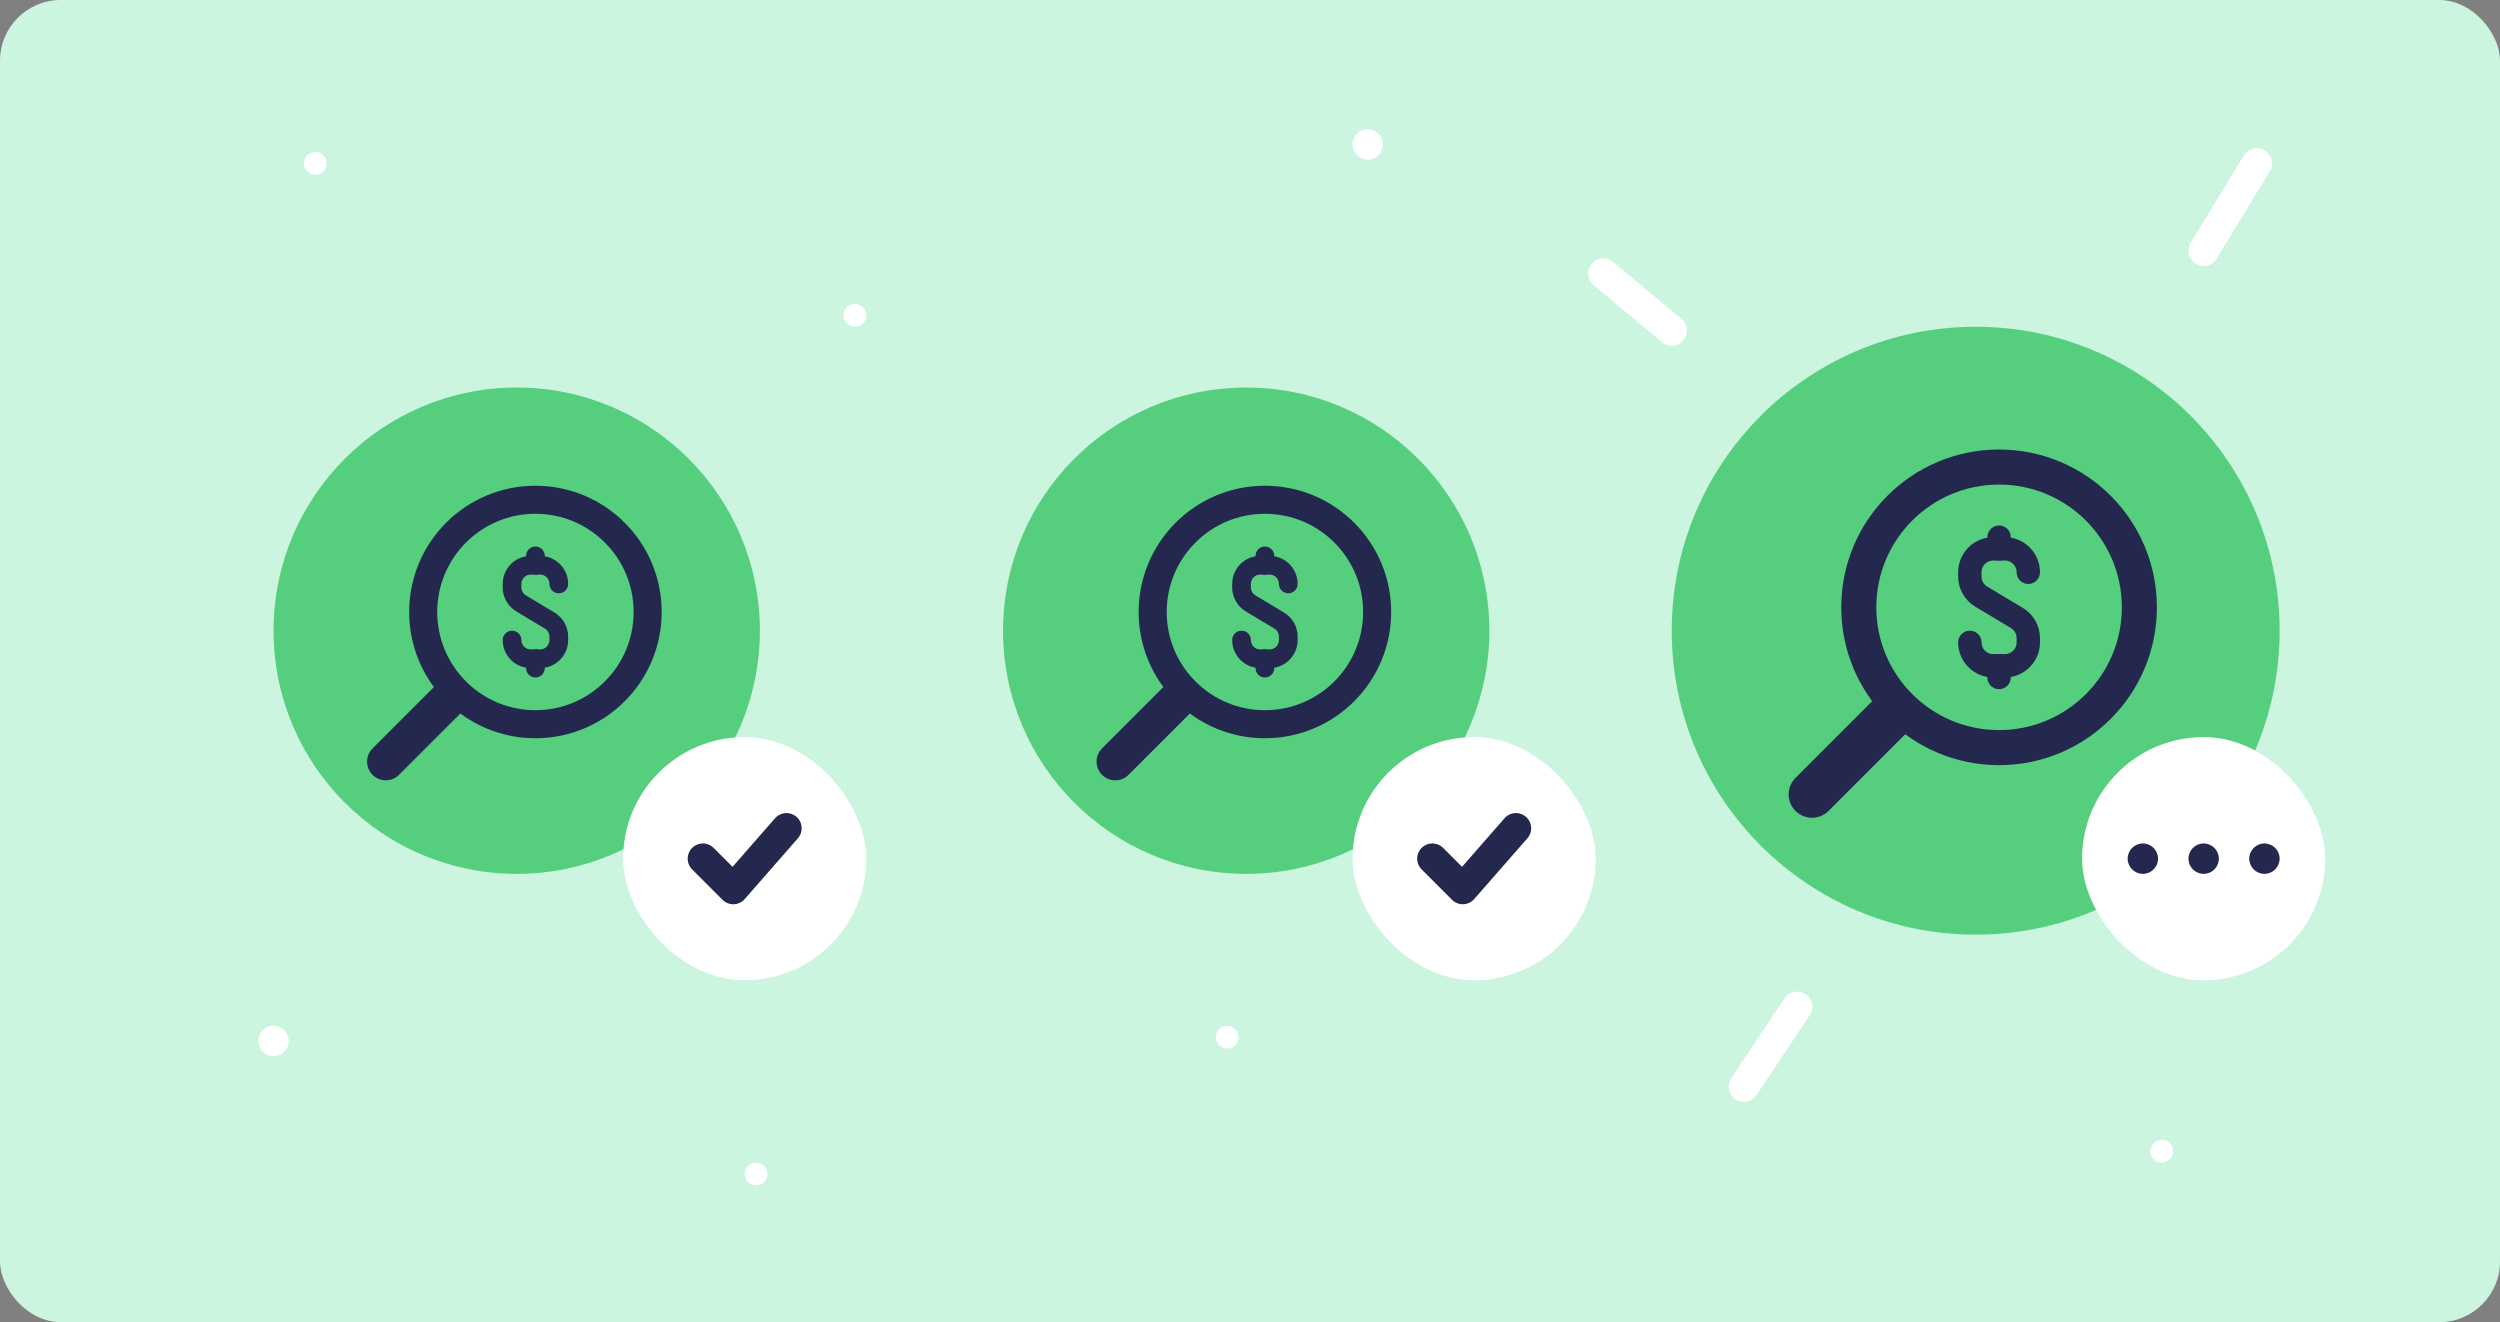 <svg width="329" height="174" viewBox="0 0 329 174" fill="none" xmlns="http://www.w3.org/2000/svg">
<rect x="0" y="0" width="329" height="174" fill="#808080" stroke="none"/>
<rect width="329" height="174" rx="8" fill="#CBF5DF"/>
<path d="M68 115C85.673 115 100 100.673 100 83C100 65.327 85.673 51 68 51C50.327 51 36 65.327 36 83C36 100.673 50.327 115 68 115Z" fill="#55CF7E"/>
<path d="M70.461 80.539L50.769 100.231" stroke="#24284E" stroke-width="4.923" stroke-linecap="round" stroke-linejoin="round"/>
<circle cx="14.769" cy="14.769" r="14.769" transform="matrix(-1 0 0 1 85.231 65.769)" fill="#55CF7E" stroke="#24284E" stroke-width="3.692" stroke-linecap="round" stroke-linejoin="round"/>
<path d="M73.538 76.846V76.846C73.538 75.487 72.436 74.385 71.077 74.385H69.846C68.486 74.385 67.384 75.487 67.384 76.846V77.299C67.384 78.163 67.838 78.965 68.579 79.409L72.343 81.668C73.085 82.113 73.538 82.914 73.538 83.778V84.231C73.538 85.59 72.436 86.692 71.077 86.692H69.846C68.486 86.692 67.384 85.59 67.384 84.231V84.231" stroke="#24284E" stroke-width="2.462" stroke-linecap="round" stroke-linejoin="round"/>
<path d="M70.461 74.385L70.461 73.154" stroke="#24284E" stroke-width="2.462" stroke-linecap="round" stroke-linejoin="round"/>
<path d="M70.461 87.924L70.461 86.693" stroke="#24284E" stroke-width="2.462" stroke-linecap="round" stroke-linejoin="round"/>
<path d="M164 115C146.327 115 132 100.673 132 83C132 65.327 146.327 51 164 51C181.673 51 196 65.327 196 83C196 100.673 181.673 115 164 115Z" fill="#55CF7E"/>
<path d="M166.462 80.539L146.77 100.231" stroke="#24284E" stroke-width="4.923" stroke-linecap="round" stroke-linejoin="round"/>
<circle cx="14.769" cy="14.769" r="14.769" transform="matrix(-1 0 0 1 181.231 65.769)" fill="#55CF7E" stroke="#24284E" stroke-width="3.692" stroke-linecap="round" stroke-linejoin="round"/>
<path d="M169.539 76.846V76.846C169.539 75.487 168.437 74.385 167.078 74.385H165.847C164.487 74.385 163.385 75.487 163.385 76.846V77.299C163.385 78.163 163.839 78.965 164.58 79.409L168.344 81.668C169.085 82.113 169.539 82.914 169.539 83.778V84.231C169.539 85.59 168.437 86.692 167.078 86.692H165.847C164.487 86.692 163.385 85.59 163.385 84.231V84.231" stroke="#24284E" stroke-width="2.462" stroke-linecap="round" stroke-linejoin="round"/>
<path d="M166.462 74.385L166.462 73.154" stroke="#24284E" stroke-width="2.462" stroke-linecap="round" stroke-linejoin="round"/>
<path d="M166.462 87.924L166.462 86.693" stroke="#24284E" stroke-width="2.462" stroke-linecap="round" stroke-linejoin="round"/>
<path d="M260 123C237.909 123 220 105.091 220 83C220 60.909 237.909 43 260 43C282.091 43 300 60.909 300 83C300 105.091 282.091 123 260 123Z" fill="#55CF7E"/>
<path d="M263.078 79.926L238.462 104.541" stroke="#24284E" stroke-width="6.154" stroke-linecap="round" stroke-linejoin="round"/>
<circle cx="18.462" cy="18.462" r="18.462" transform="matrix(-1 0 0 1 281.54 61.463)" fill="#55CF7E" stroke="#24284E" stroke-width="4.615" stroke-linecap="round" stroke-linejoin="round"/>
<path d="M266.924 75.307V75.307C266.924 73.608 265.546 72.231 263.847 72.231H262.309C260.609 72.231 259.232 73.608 259.232 75.307V75.873C259.232 76.954 259.799 77.955 260.726 78.511L265.43 81.334C266.357 81.89 266.924 82.892 266.924 83.973V84.538C266.924 86.237 265.546 87.615 263.847 87.615H262.309C260.609 87.615 259.232 86.237 259.232 84.538V84.538" stroke="#24284E" stroke-width="3.077" stroke-linecap="round" stroke-linejoin="round"/>
<path d="M263.078 72.232L263.078 70.693" stroke="#24284E" stroke-width="3.077" stroke-linecap="round" stroke-linejoin="round"/>
<path d="M263.078 89.156L263.078 87.617" stroke="#24284E" stroke-width="3.077" stroke-linecap="round" stroke-linejoin="round"/>
<circle cx="112.5" cy="41.5" r="1.5" fill="white"/>
<rect x="178" y="97" width="32" height="32" rx="16" fill="white"/>
<path d="M188.5 113L192.5 117L199.5 109" stroke="#24284E" stroke-width="4" stroke-linecap="round" stroke-linejoin="round"/>
<rect x="82" y="97" width="32" height="32" rx="16" fill="white"/>
<path d="M92.5 113L96.5 117L103.5 109" stroke="#24284E" stroke-width="4" stroke-linecap="round" stroke-linejoin="round"/>
<rect x="274" y="97" width="32" height="32" rx="16" fill="white"/>
<circle cx="290" cy="113" r="2" fill="#24284E"/>
<circle cx="282" cy="113" r="2" fill="#24284E"/>
<circle cx="298" cy="113" r="2" fill="#24284E"/>
<circle cx="41.5" cy="21.5" r="1.5" fill="white"/>
<circle cx="180" cy="19" r="2" fill="white"/>
<circle cx="36" cy="137" r="2" fill="white"/>
<circle cx="161.5" cy="136.5" r="1.5" fill="white"/>
<circle cx="99.5" cy="154.5" r="1.5" fill="white"/>
<circle cx="284.5" cy="151.5" r="1.5" fill="white"/>
<path d="M211 36L220 43.5" stroke="white" stroke-width="4" stroke-linecap="round" stroke-linejoin="round"/>
<path d="M297 21.5L290 33" stroke="white" stroke-width="4" stroke-linecap="round" stroke-linejoin="round"/>
<path d="M236.5 132.5L229.5 143" stroke="white" stroke-width="4" stroke-linecap="round" stroke-linejoin="round"/>
</svg>
